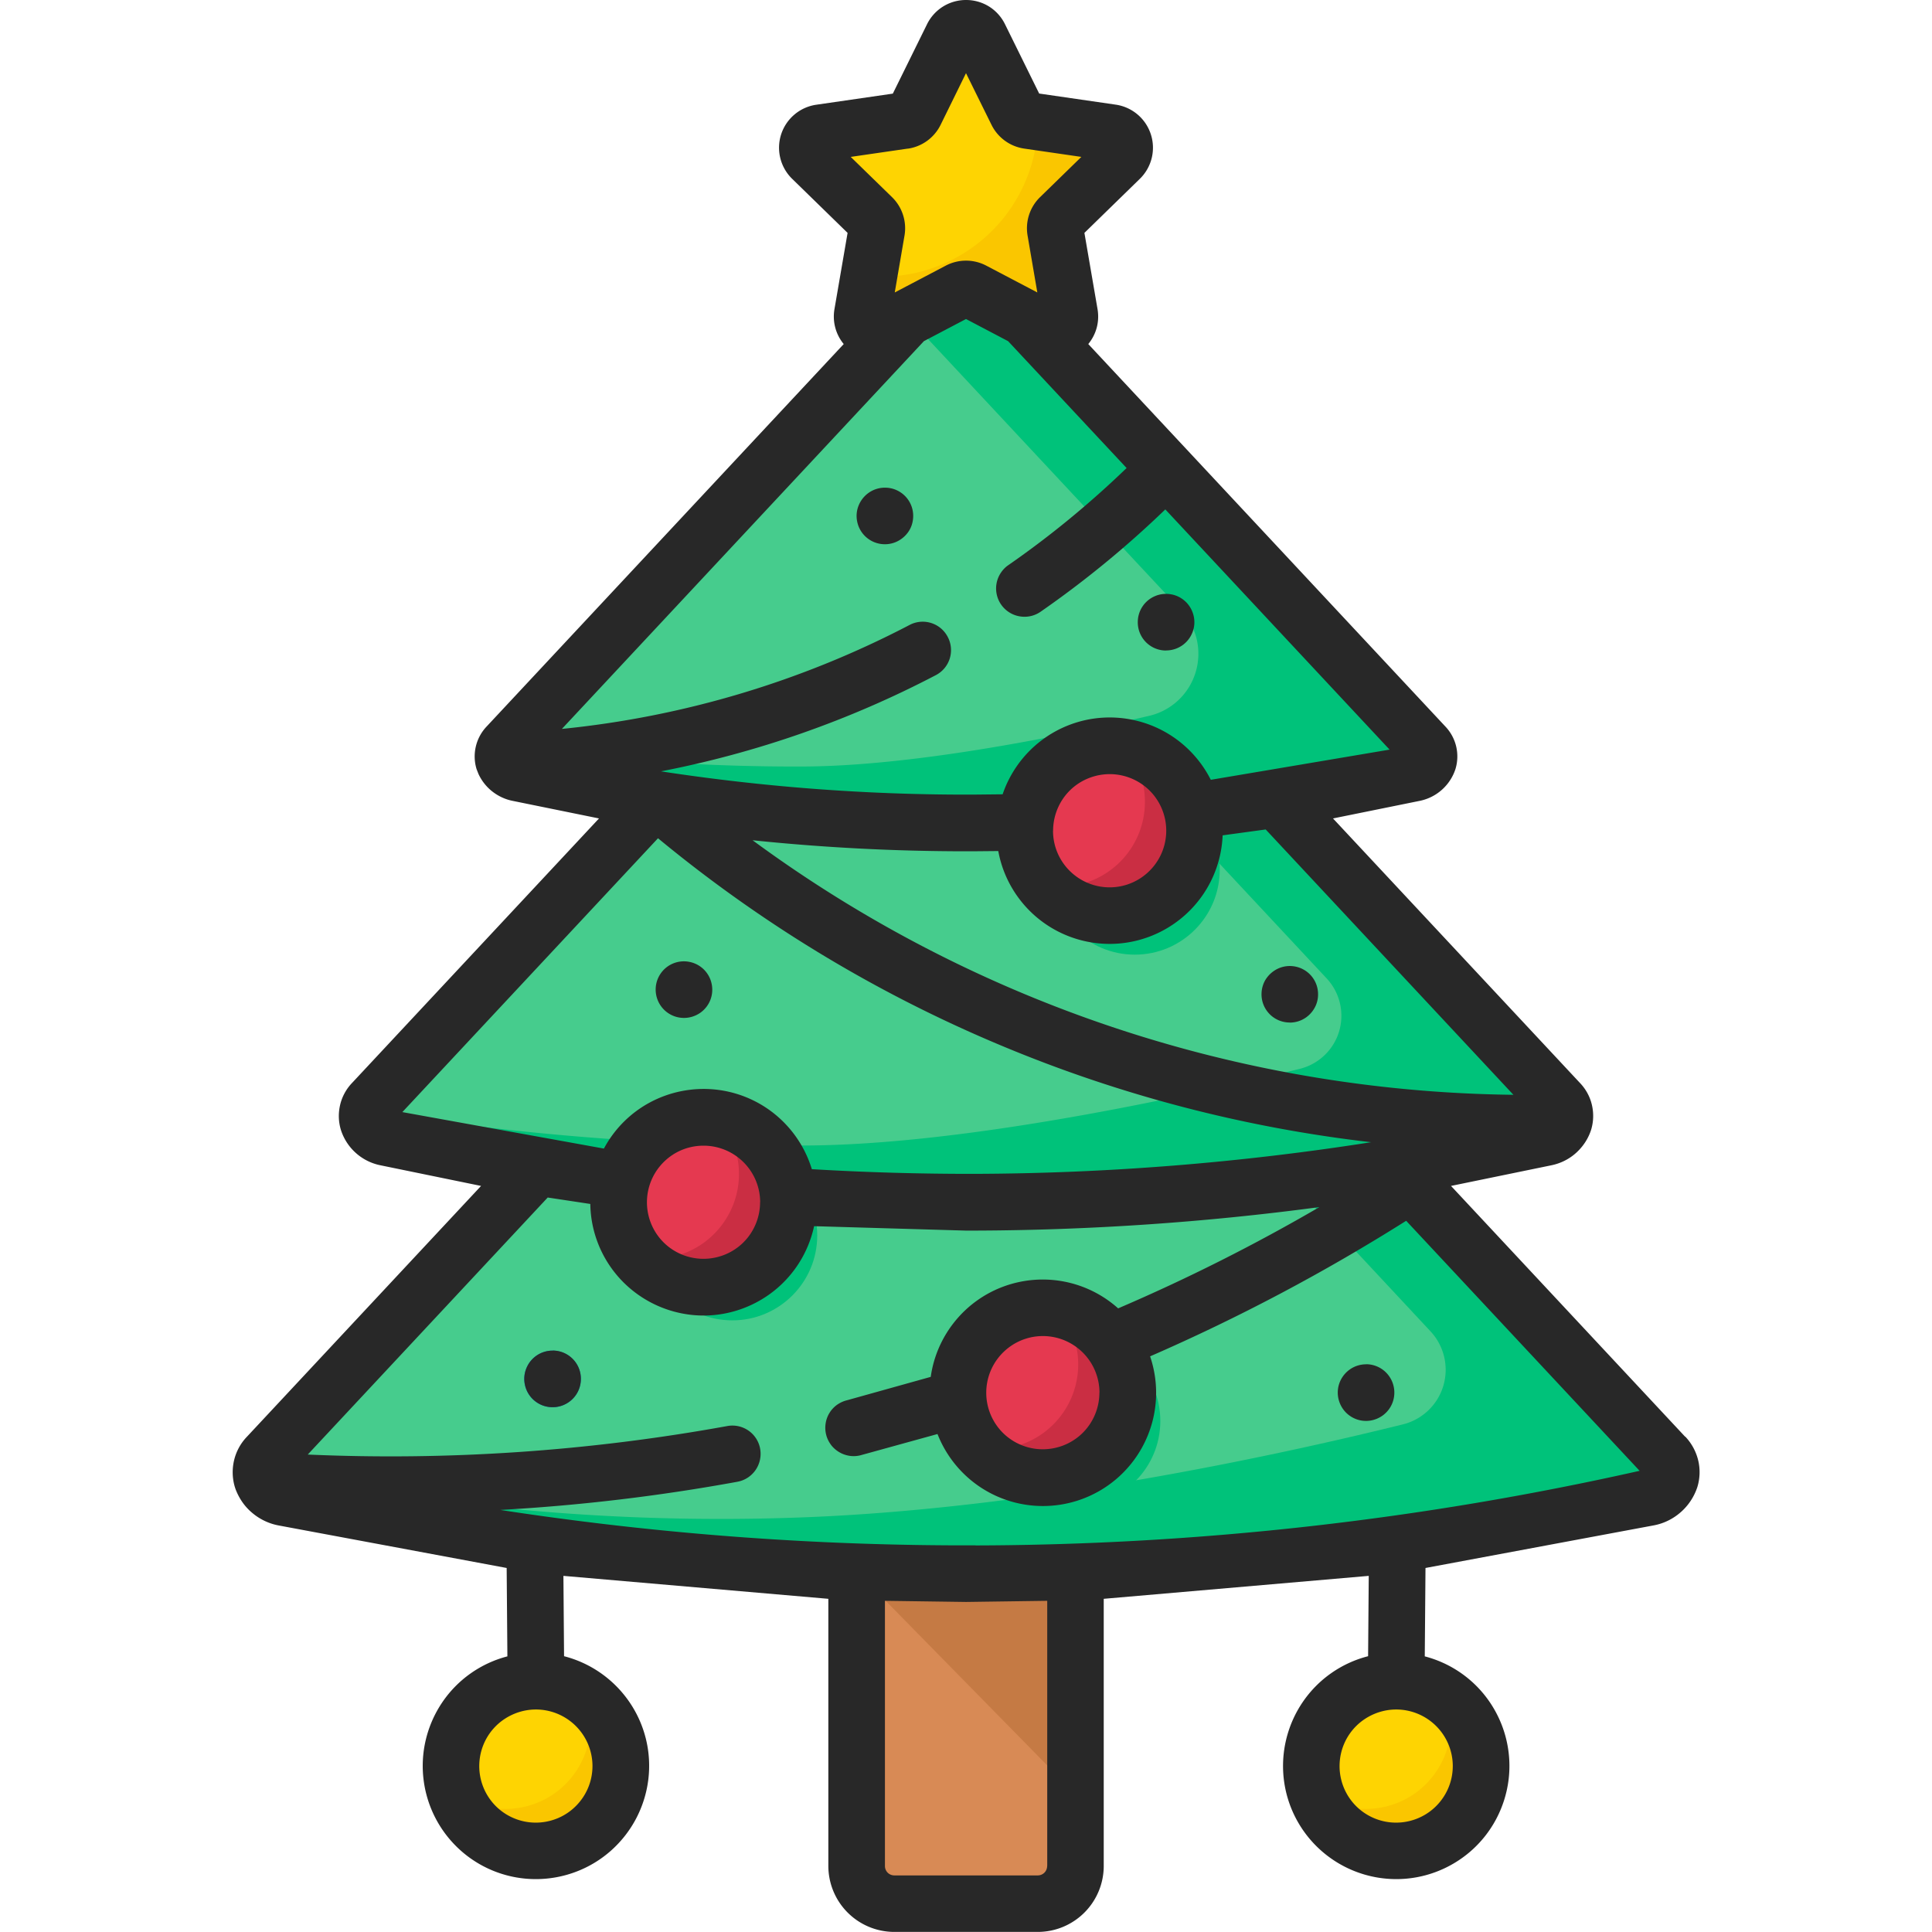 <svg xmlns="http://www.w3.org/2000/svg" xmlns:xlink="http://www.w3.org/1999/xlink" width="24" height="24" fill="none" xmlns:v="https://vecta.io/nano"><path d="M13.359 19.031v4.147a.47.47 0 0 1-.469.469h-1.781a.47.47 0 0 1-.469-.469v-4.147h2.719z" fill="#d88a55"/><path d="M13.359 19.031v3.256l-2.719-2.77v-.486h2.719z" fill="#c57a44"/><use xlink:href="#B" fill="#fed402"/><path d="M17.972 21.09c.069.213.069.442-.001.654s-.205.397-.386.528-.4.2-.623.199-.441-.074-.621-.207c.051.158.139.301.256.419s.261.206.418.257.326.065.49.04.32-.089.455-.186.245-.224.321-.372.117-.311.118-.477-.037-.33-.111-.479-.182-.277-.316-.376z" fill="#fac600"/><use xlink:href="#B" x="-10.688" fill="#fed402"/><path d="M20.469 18.607c-2.741.618-5.542.934-8.352.942-2.593.009-5.181-.245-7.723-.757l-.865-.185a.4.4 0 0 1-.192-.101l-.02-.02a.35.35 0 0 1-.033-.045.43.43 0 0 1-.024-.049l-.01-.03-.006-.028-.003-.023c-.001-.014-.001-.028 0-.042.005-.068.034-.132.082-.181l.039-.042 7.91-8.472.418-.448c.01-.01.02-.02.031-.03a.45.45 0 0 1 .555 0c.011.009.021.019.031.03l4.97 5.323.484.518 2.914 3.121c.173.186.064.458-.207.519z" fill="#46cc8d"/><path d="M20.469 18.608a38.41 38.41 0 0 1-8.352.942c-2.593.009-5.181-.245-7.723-.757l-.865-.185a.4.4 0 0 1-.192-.101c-.007-.006-.013-.013-.02-.02a.35.35 0 0 1-.033-.044.43.43 0 0 1-.024-.049l-.01-.03-.006-.028-.003-.023c-.001-.014-.001-.028 0-.042a28.93 28.93 0 0 0 3.177.478c1.193.113 2.392.146 3.589.099 2.829-.111 5.832-.761 7.421-1.154a.7.7 0 0 0 .502-.48.7.7 0 0 0-.16-.676l-.927-.994-.492-.527-5.079-5.442.418-.448c.01-.01.02-.02.031-.03a.42.42 0 0 1 .555 0c.011.009.021.019.031.03l4.97 5.323.484.518 2.914 3.121c.173.186.064.458-.207.519z" fill="#00c27a"/><g fill="#46cc8d"><path d="M19.193 14.133a32.6 32.6 0 0 1-7.093.8 32.59 32.59 0 0 1-7.295-.8c-.229-.052-.321-.284-.174-.441l2.945-3.154 4.163-4.458c.07-.069.164-.107.262-.107s.192.038.262.107l4.162 4.458 2.945 3.154c.147.158.054.389-.176.441z"/><path d="M19.193 14.133a33.03 33.03 0 0 1-7.093.8c-2.454.009-4.901-.26-7.295-.8-.182-.041-.277-.197-.235-.337.012-.039.032-.074.06-.104l2.945-3.154.329-.352.48-.514 2.889-3.095.464-.497c.07-.069.164-.107.262-.107s.192.038.262.107l4.162 4.458 2.858 3.06h0l.087.094c.147.158.054.389-.176.441z"/></g><path d="M19.193 14.133l-.753.161c-2.087.419-4.211.633-6.34.639-2.454.009-4.901-.26-7.295-.8-.182-.041-.277-.197-.235-.337a32.72 32.72 0 0 0 5.421.434c1.336-.004 3.003-.273 4.404-.559l1.578-.352.172-.041a.68.68 0 0 0 .49-.466.68.68 0 0 0-.155-.658l-2.164-2.318-3.041-3.258.464-.497c.07-.069.164-.107.262-.107s.192.038.262.107l4.162 4.458 2.858 3.06.087.094c.147.158.054.389-.176.441z" fill="#00c27a"/><path d="M6.864 17.481a.35.35 0 1 0 0-.703.35.35 0 1 0 0 .703z" fill="#0067c5"/><use xlink:href="#B" x="-3.985" y="-4.285" fill="#00c27a"/><path d="M6.302 9.265a.2.2 0 0 0-.033.048l-.013.033c-.032.108.042.227.182.259l.677.143c.511-.056 1.018-.142 1.519-.259l-2.333-.224zm7.168-2.974l.48.515.775-.726-.48-.514-.776.725z" fill="#f4d902"/><path d="M12.953 18.356c.583 0 1.055-.472 1.055-1.055s-.472-1.055-1.055-1.055-1.055.472-1.055 1.055.472 1.055 1.055 1.055z" fill="#e53950"/><use xlink:href="#B" x="-8.247" y="-6.59" fill="#00c27a"/><use xlink:href="#B" x="-8.606" y="-7.004" fill="#e53950"/><path d="M7.284 21.09c.069.213.069.442-.001.654s-.205.397-.386.528-.4.2-.623.199-.441-.074-.621-.207c.051.158.139.301.256.419s.261.206.418.257.325.065.49.04.32-.089.455-.186.245-.224.321-.372.117-.311.118-.477-.037-.33-.111-.479-.182-.277-.316-.376z" fill="#fac600"/><path d="M17.562 9.606a25.2 25.2 0 0 1-5.484.618 25.25 25.25 0 0 1-4.962-.475l-.677-.143c-.141-.032-.214-.15-.182-.259l.013-.033a.2.2 0 0 1 .033-.048l.001-.001.154-.165 4.817-5.16.524-.561a.29.29 0 0 1 .405 0l2.043 2.188.48.514 2.973 3.184c.113.121.042.3-.136.341z" fill="#46cc8d"/><g fill="#00c27a"><path d="M17.562 9.607a25.19 25.19 0 0 1-5.484.618 25.24 25.24 0 0 1-4.962-.475l-.677-.143c-.141-.032-.214-.15-.182-.259l.013-.033a.2.2 0 0 1 .033-.048c1.214.174 2.44.259 3.666.255 1.341-.004 3.112-.353 4.304-.629a.79.79 0 0 0 .579-.54.79.79 0 0 0-.178-.771l-.723-.774-.48-.515-2.196-2.352.524-.561c.026-.028.057-.05.092-.065s.072-.023.11-.023.076.008.11.023.066.037.092.065l2.043 2.188.48.514 2.973 3.184c.113.121.042.3-.136.341z"/><use xlink:href="#B" x="-3.247" y="-11.133"/></g><use xlink:href="#B" x="-3.56" y="-11.617" fill="#e53950"/><path d="M12.169.457l.463.939c.013.027.034.051.058.069a.19.19 0 0 0 .084.034l1.036.151c.035.005.068.02.094.042s.047.052.058.086a.19.19 0 0 1 .004.103c-.008.034-.026.065-.051.09l-.75.731c-.022.021-.038.048-.048.077a.19.19 0 0 0-.007.09l.177 1.032c.006.035.002.07-.011.103a.19.19 0 0 1-.064.081c-.028.021-.062.033-.097.035s-.07-.005-.101-.021l-.927-.487c-.027-.014-.057-.022-.088-.022s-.061.007-.088.022l-.927.487c-.031.016-.066.024-.101.021s-.069-.015-.097-.035-.051-.049-.064-.081-.017-.068-.011-.103l.177-1.032a.19.19 0 0 0-.007-.09c-.009-.029-.026-.055-.048-.077l-.75-.731c-.025-.025-.043-.056-.051-.09a.19.19 0 0 1 .004-.103c.011-.033.031-.063.058-.086s.06-.037.094-.042l1.036-.151a.19.19 0 0 0 .084-.034c.025-.018.045-.042.058-.069l.463-.939a.19.19 0 0 1 .069-.077c.03-.019.064-.028.1-.028s.07.01.1.028.054.045.069.077z" fill="#fac600"/><path d="M13.139 16.261c.142.165.229.37.25.587s-.026.435-.134.624-.272.34-.469.432-.418.121-.633.082c.11.128.249.228.406.292s.326.088.494.072.33-.072.472-.164.26-.216.344-.363.131-.311.138-.48-.027-.337-.098-.49-.179-.287-.312-.39-.291-.172-.457-.202zm.829-6.988c.142.165.229.37.25.587s-.026.435-.134.624-.272.34-.469.432-.418.121-.633.082c.11.128.249.228.406.291s.326.088.494.072.33-.072.472-.164.26-.216.344-.362.131-.311.138-.48-.027-.337-.098-.49-.179-.287-.312-.39-.291-.172-.457-.202zm-5.043 4.623c.142.165.229.37.25.587s-.026.435-.135.624-.272.34-.47.432-.418.121-.633.082c.11.128.249.228.406.291s.326.088.494.072.33-.072.472-.164.26-.216.344-.362.131-.311.138-.48-.027-.337-.098-.49-.179-.287-.313-.39-.291-.172-.457-.202z" fill="#ca2e43"/><path d="M10.793 3.43l.155.007c.512 0 1.003-.202 1.367-.561s.572-.848.579-1.36l-.12-.017c-.03-.004-.059-.016-.084-.034s-.045-.042-.058-.069l-.463-.939c-.016-.032-.04-.058-.069-.077s-.064-.028-.1-.028-.07.01-.1.028a.19.19 0 0 0-.069.077l-.463.939c-.013.027-.034.051-.058.069a.19.19 0 0 1-.084.034l-1.036.151c-.035.005-.068.02-.094.042s-.047.052-.058.086a.19.19 0 0 0-.004.103c.008.034.026.065.051.09l.75.731c.022.021.038.048.048.077a.19.19 0 0 1 .007.09l-.096.562z" fill="#fed402"/><path d="M14.485 8.08a.35.35 0 0 0 .325-.217c.027-.064.034-.135.02-.203s-.047-.131-.096-.18-.112-.083-.18-.096-.139-.007-.203.02a.35.35 0 0 0-.217.325.35.35 0 0 0 .352.352zm1.537 4.623a.35.35 0 0 0 .195-.059c.058-.039.103-.094.13-.158s.033-.135.02-.203a.35.35 0 0 0-.276-.276.35.35 0 0 0-.203.02c-.064.027-.119.072-.158.129s-.059.126-.059.195a.35.35 0 0 0 .352.351zm4.911 5.144l-2.908-3.115 1.245-.256c.114-.023.22-.075.307-.153s.152-.176.188-.287c.031-.101.034-.208.01-.311s-.076-.197-.149-.273l-3.067-3.285 1.08-.219a.59.59 0 0 0 .441-.394c.028-.091.031-.189.009-.282s-.069-.179-.135-.248l-4.435-4.75c.049-.06.085-.129.105-.204s.023-.153.01-.23l-.163-.947.688-.671a.54.54 0 0 0 .137-.554.54.54 0 0 0-.436-.368l-.951-.138-.425-.862a.54.54 0 0 0-.199-.22A.54.54 0 0 0 12 0a.54.54 0 0 0-.285.081.54.54 0 0 0-.199.22l-.425.862-.951.138a.54.54 0 0 0-.436.367.54.54 0 0 0 .137.554l.688.671-.163.947c-.013.076-.01.155.01.23s.056.145.105.204l-4.435 4.75a.54.54 0 0 0-.126.53l.024.061c.039.084.097.158.169.215s.157.098.247.117l1.081.22-3.067 3.285c-.073.076-.125.171-.149.274s-.021.21.01.311a.65.65 0 0 0 .493.439l1.248.256-2.908 3.115c-.079.082-.134.183-.16.293s-.023.226.01.334l.009.027c.046.119.116.218.208.294a.71.71 0 0 0 .317.153l2.842.53.009 1.098c-.331.086-.62.29-.811.574s-.273.627-.229.967.21.651.467.877.588.35.93.349.673-.126.929-.353.421-.539.464-.879-.04-.683-.233-.966-.482-.486-.813-.571l-.008-.998 3.291.285v3.318a.82.82 0 0 0 .82.82h1.781a.82.82 0 0 0 .82-.82v-3.318l3.292-.285-.008.998c-.332.085-.621.288-.813.571s-.275.627-.233.966.207.652.464.879.587.352.929.353.673-.124.93-.349.423-.538.467-.877-.038-.683-.229-.967-.48-.488-.811-.574l.009-1.098 2.84-.53c.124-.024.238-.081.333-.165a.71.71 0 0 0 .204-.31c.033-.108.037-.224.01-.334s-.082-.211-.16-.293h0zM18.802 13.6a16.26 16.26 0 0 1-6.088-1.257 16.25 16.25 0 0 1-3.365-1.905 25.77 25.77 0 0 0 2.651.137h.078l.323-.003c.062.34.248.646.521.858s.615.316.96.292.669-.175.91-.423.382-.576.396-.922l.535-.073 3.077 3.296zm-5.72-3.28c0-.139.041-.275.118-.391s.187-.206.316-.259.27-.067.406-.04.262.094.36.192.165.224.192.36.013.278-.04.406-.143.238-.259.316-.252.119-.391.119c-.186 0-.365-.074-.497-.206s-.206-.31-.206-.497zm-1.805-8.473a.54.54 0 0 0 .407-.295L12 .909l.317.642a.54.54 0 0 0 .407.295l.709.103-.513.5a.54.54 0 0 0-.155.478l.121.706-.634-.333a.54.54 0 0 0-.503 0l-.634.333.121-.706a.54.54 0 0 0-.155-.478l-.513-.5.709-.103zm-4.299 7.21l4.499-4.819.523-.275.523.275 1.472 1.576c-.457.441-.948.845-1.47 1.207-.038.026-.07.06-.095.099a.35.35 0 0 0-.048.265c.01.045.028.088.055.126a.35.35 0 0 0 .099.095c.039.025.082.042.128.05a.35.35 0 0 0 .263-.057 12.5 12.5 0 0 0 1.549-1.271l2.786 2.984-2.221.375c-.125-.248-.32-.453-.56-.59s-.517-.2-.793-.181-.541.12-.76.289-.384.4-.473.662l-.377.004h-.076c-1.269 0-2.537-.097-3.791-.289 1.19-.231 2.34-.633 3.414-1.195a.35.35 0 0 0 .148-.475.35.35 0 0 0-.475-.148c-1.344.702-2.81 1.14-4.319 1.291zm-1.981 4.759l3.177-3.403c1.289 1.065 2.727 1.934 4.27 2.578 1.465.613 3.01 1.016 4.588 1.198-1.632.256-3.28.388-4.932.393a33.5 33.5 0 0 1-2.015-.058c-.081-.266-.239-.502-.453-.678s-.477-.285-.753-.312-.555.028-.8.158-.446.331-.577.576l-2.503-.453zm4.445 1.118c0 .139-.041.275-.118.391s-.187.206-.316.259-.27.067-.406.04-.262-.094-.36-.192-.165-.224-.192-.36-.013-.278.04-.406.143-.238.259-.316.252-.118.391-.118c.186 0 .365.074.497.206s.206.311.206.497zM7.36 21.938c0 .139-.041.275-.119.391s-.187.206-.316.259-.27.067-.406.04-.262-.094-.36-.192-.165-.224-.192-.36-.013-.278.04-.406.143-.238.259-.315.252-.119.391-.119c.186 0 .365.074.497.206s.206.311.206.497zm5.648 1.242c0 .031-.012.061-.034.083s-.052.034-.083.034H11.11c-.031 0-.061-.012-.083-.034s-.034-.052-.034-.083v-3.294l1.008.014 1.008-.014v3.294zm5.039-1.242c0 .139-.041.275-.119.391a.7.7 0 0 1-.316.259c-.128.053-.27.067-.406.04s-.262-.094-.36-.192-.165-.224-.192-.36-.013-.278.04-.406.143-.238.259-.315.252-.119.391-.119c.186 0 .365.074.497.206s.206.311.206.497zm-5.93-2.741a38.18 38.18 0 0 1-5.903-.44c.988-.055 1.972-.172 2.946-.35a.35.35 0 0 0 .226-.146c.053-.077.073-.171.057-.263a.35.35 0 0 0-.409-.283c-1.718.312-3.466.431-5.211.354l2.981-3.193.529.08c.005.345.137.677.371.931s.553.413.896.448.688-.06.967-.263.473-.502.546-.84l1.888.055h.1a33.16 33.16 0 0 0 4.289-.292 22.91 22.91 0 0 1-2.5 1.258c-.19-.17-.422-.285-.672-.333s-.508-.027-.747.06-.45.238-.61.436-.264.436-.299.688l-1.042.291c-.045.011-.087.031-.125.058a.35.35 0 0 0-.139.232.35.35 0 0 0 .007.138c.011.045.032.087.059.124s.063.068.103.092.084.039.13.046.093.004.138-.008l.953-.263c.134.342.396.619.731.77s.716.165 1.061.039.627-.382.786-.714.181-.712.063-1.06c1.102-.48 2.165-1.043 3.181-1.684l2.9 3.106a38.06 38.06 0 0 1-8.249.927zm1.54-1.897c0 .139-.041.275-.118.391s-.187.206-.316.259-.27.067-.406.04-.262-.094-.36-.192-.165-.224-.192-.36-.013-.278.04-.406.143-.238.259-.316.252-.119.391-.119c.186 0 .365.074.497.206s.206.311.206.497zm3.313-.352a.35.35 0 0 0-.195.059c-.058.039-.103.094-.13.158a.35.35 0 0 0-.02.203c.014.068.047.131.096.18a.35.35 0 0 0 .383.076.35.35 0 0 0 .217-.325c0-.093-.037-.183-.103-.249a.35.35 0 0 0-.249-.103zm-8.473-4.303c.07 0 .137-.021.195-.059a.35.35 0 0 0 .149-.361.35.35 0 0 0-.276-.276.35.35 0 0 0-.361.149.35.35 0 0 0-.059.195c0 .093.037.183.103.249a.35.35 0 0 0 .249.103zm2.496-6.587a.35.35 0 0 0-.195.059c-.058.039-.103.094-.13.158s-.034.135-.02.203a.35.35 0 0 0 .276.276.35.35 0 0 0 .203-.02c.064-.027.119-.072.158-.129s.059-.126.059-.195a.35.35 0 0 0-.352-.352zm-4.128 10.72a.35.35 0 0 0-.325.217c-.027.064-.034.135-.02.203a.35.35 0 0 0 .096.18c.049.049.112.083.18.096s.139.007.203-.02a.35.35 0 0 0 .217-.325.35.35 0 0 0-.352-.352z" fill="#282828"/><defs ><path id="B" d="M17.344 22.992c.582 0 1.055-.472 1.055-1.055s-.472-1.055-1.055-1.055-1.055.472-1.055 1.055.472 1.055 1.055 1.055z"/></defs></svg>